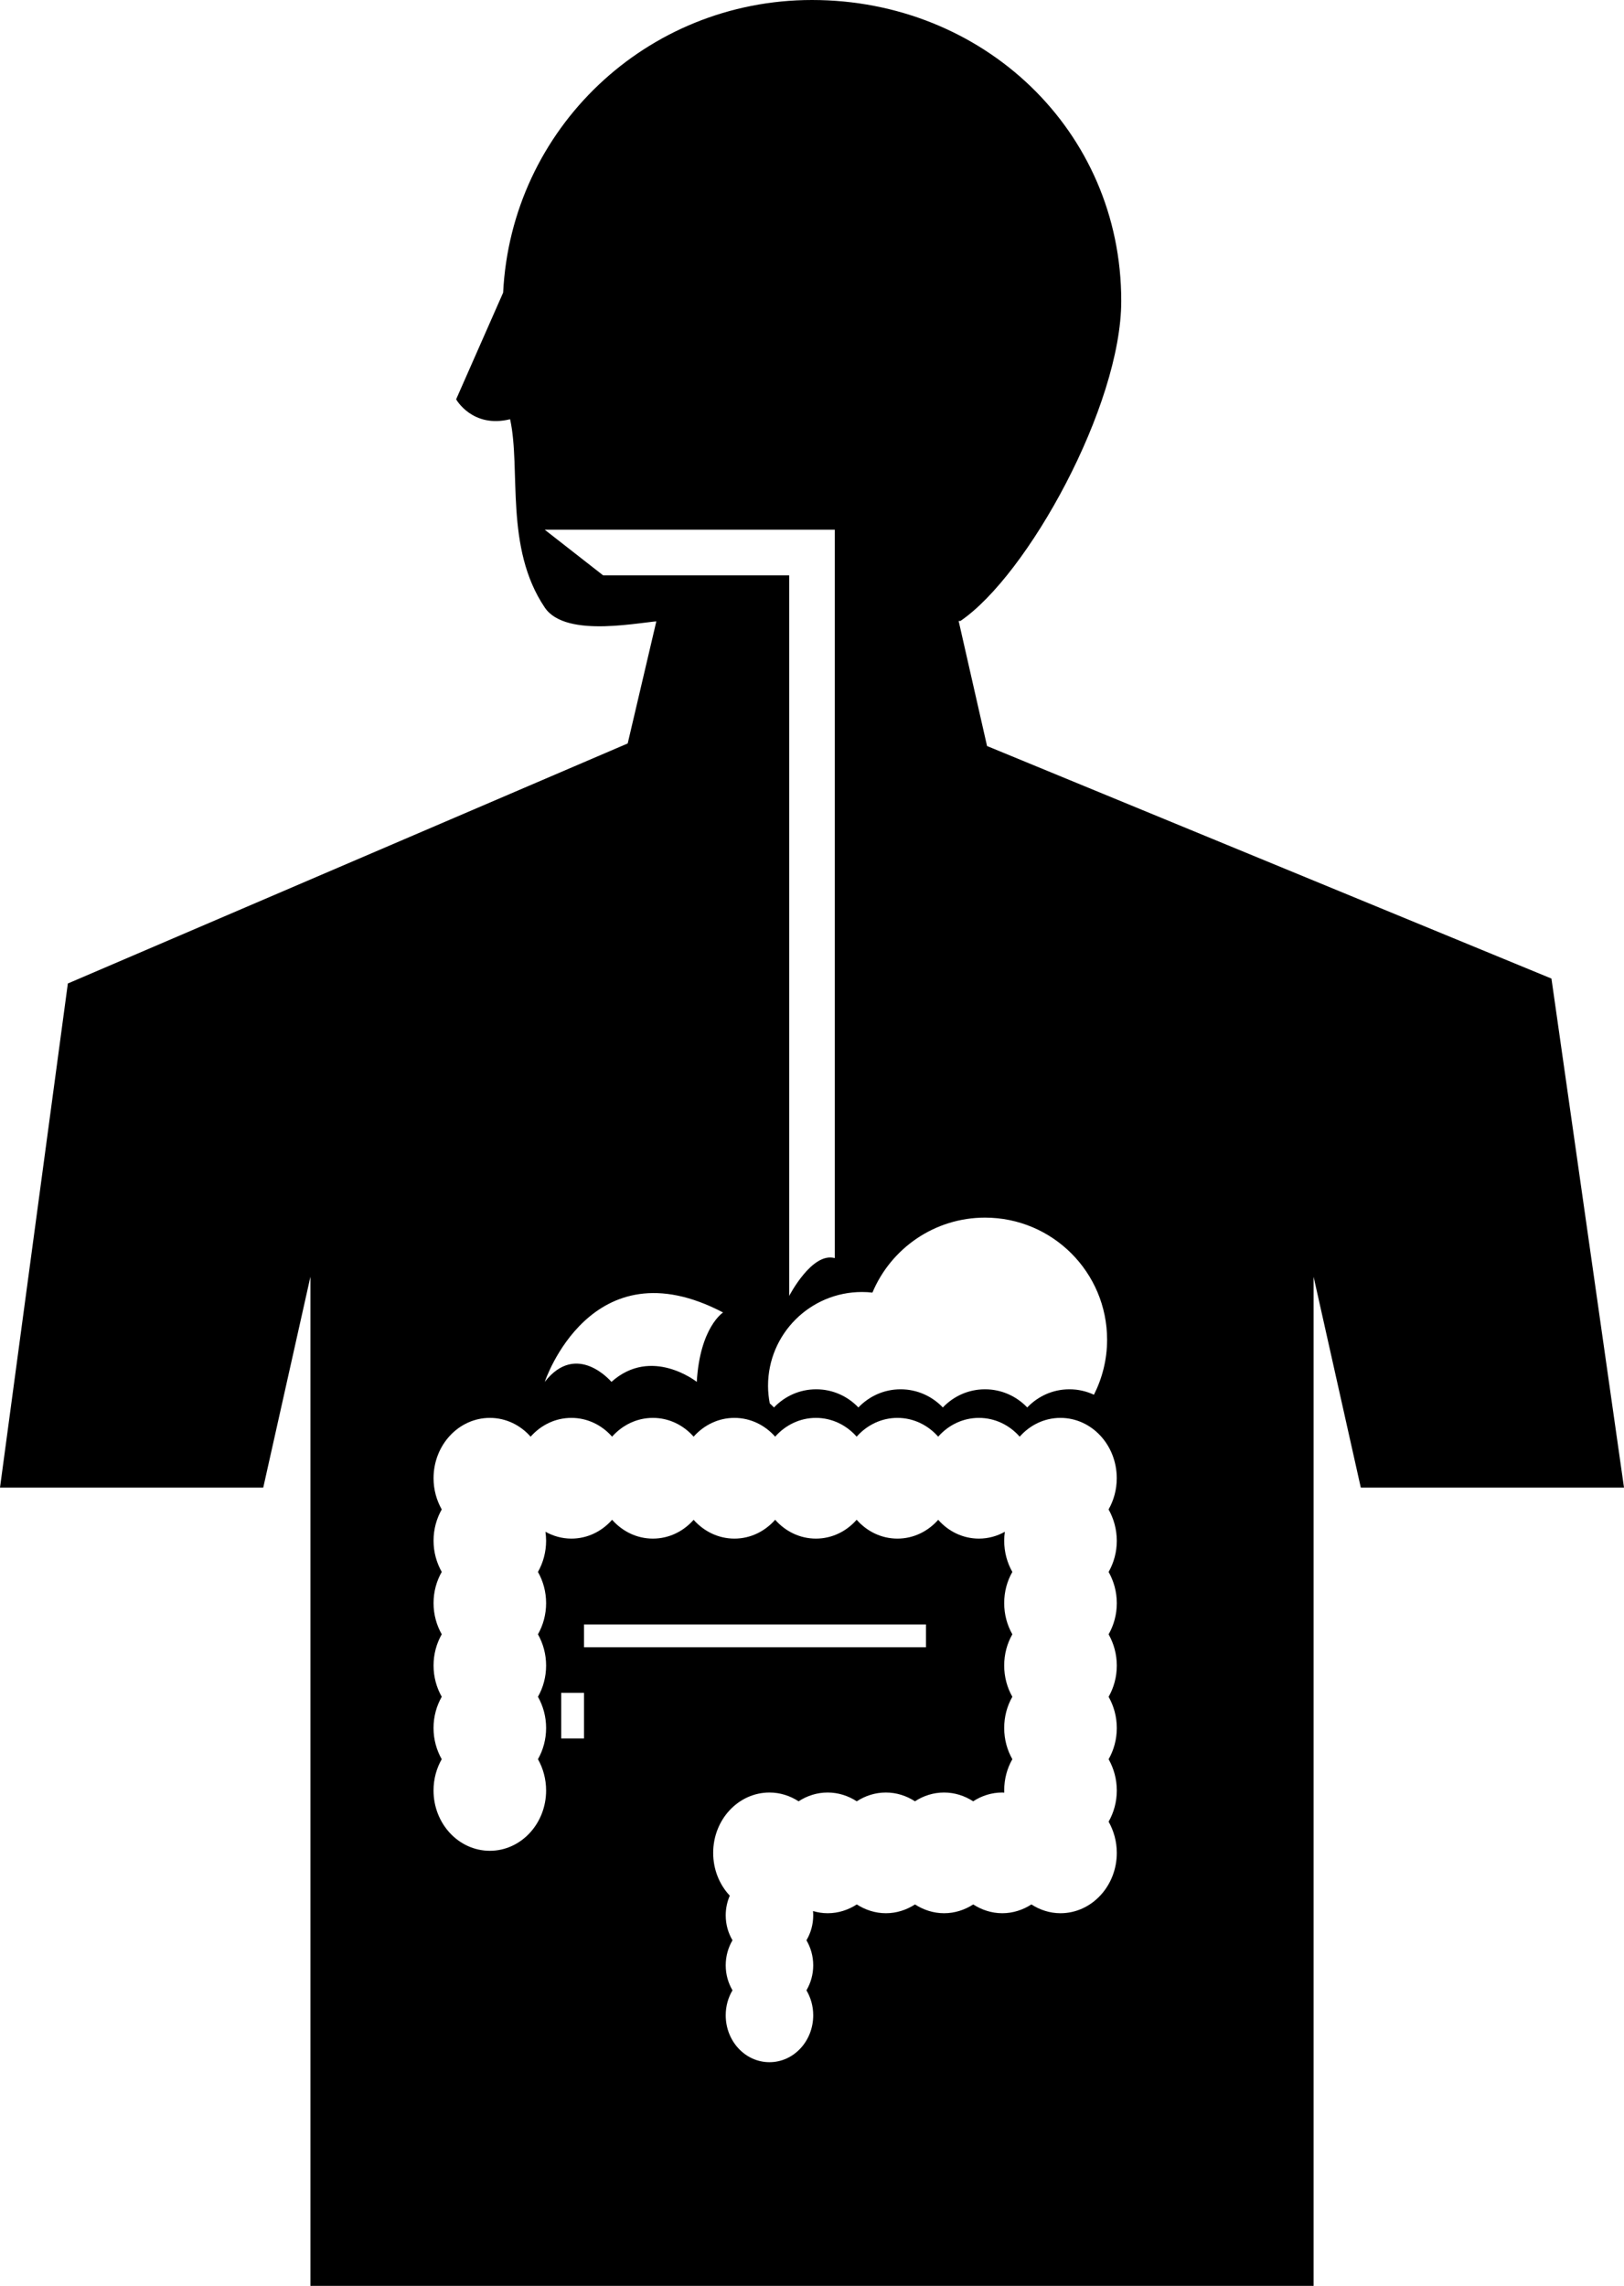 <?xml version="1.0" encoding="utf-8"?>
<!-- Generator: Adobe Illustrator 16.0.0, SVG Export Plug-In . SVG Version: 6.00 Build 0)  -->
<!DOCTYPE svg PUBLIC "-//W3C//DTD SVG 1.1//EN" "http://www.w3.org/Graphics/SVG/1.1/DTD/svg11.dtd">
<svg version="1.1" id="Layer_1" xmlns="http://www.w3.org/2000/svg" xmlns:xlink="http://www.w3.org/1999/xlink" x="0px" y="0px"
	 width="71.229px" height="100.227px" viewBox="0 0 71.229 100.227" enable-background="new 0 0 71.229 100.227"
	 xml:space="preserve">
<g>
	<defs>
		<rect id="SVGID_1_" width="71.229" height="100.227"/>
	</defs>
	<clipPath id="SVGID_2_">
		<use xlink:href="#SVGID_1_"  overflow="visible"/>
	</clipPath>
	<path clip-path="url(#SVGID_2_)" d="M71.229,65.227H59.685l-2.07-9.245v44.245h-44V55.982l-2.069,9.245H0l2.976-22.104
		l24.555-10.525l1.26-5.371h0.263c-0.798,0-4.218,0.811-5.16-0.588c-1.776-2.633-1.037-6.057-1.521-8.257
		c-1.656,0.409-2.367-0.873-2.367-0.873l2.062-4.678C22.422,5.657,28.35,0,35.614,0c7.492,0,13.564,5.705,13.564,13.196
		c0,4.6-4.109,12.031-7.054,14.031h-0.078l1.246,5.484l24.755,10.196L71.229,65.227z M33.686,60.766
		c0,0.263,0.029,0.521,0.076,0.769c0.064,0.057,0.125,0.114,0.185,0.178c0.466-0.49,1.122-0.797,1.851-0.797
		c0.729,0,1.385,0.307,1.851,0.797c0.467-0.49,1.122-0.797,1.851-0.797c0.729,0,1.386,0.307,1.853,0.797
		c0.465-0.49,1.119-0.797,1.85-0.797c0.729,0,1.386,0.307,1.852,0.797c0.466-0.49,1.12-0.797,1.851-0.797
		c0.386,0,0.749,0.087,1.075,0.238c0.365-0.726,0.577-1.543,0.577-2.411c0-2.956-2.396-5.354-5.354-5.354
		c-2.224,0-4.131,1.357-4.939,3.287c-0.149-0.017-0.301-0.026-0.456-0.026C35.53,56.65,33.686,58.493,33.686,60.766 M48.622,66.184
		c0.227-0.399,0.359-0.867,0.359-1.368c0-1.463-1.105-2.646-2.47-2.646c-0.705,0-1.338,0.315-1.787,0.823
		c-0.449-0.508-1.084-0.823-1.788-0.823s-1.339,0.315-1.787,0.823c-0.45-0.508-1.083-0.823-1.787-0.823
		c-0.705,0-1.339,0.315-1.789,0.823c-0.449-0.508-1.083-0.823-1.787-0.823c-0.703,0-1.339,0.315-1.788,0.823
		c-0.45-0.508-1.083-0.823-1.787-0.823c-0.704,0-1.338,0.315-1.789,0.823c-0.448-0.508-1.082-0.823-1.787-0.823
		c-0.704,0-1.338,0.315-1.789,0.823c-0.448-0.508-1.082-0.823-1.785-0.823c-0.705,0-1.339,0.315-1.788,0.824
		c-0.45-0.509-1.085-0.824-1.788-0.824c-1.364,0-2.47,1.184-2.47,2.646c0,0.501,0.133,0.969,0.359,1.368
		c-0.227,0.4-0.359,0.868-0.359,1.369c0,0.502,0.133,0.97,0.359,1.37c-0.227,0.398-0.359,0.864-0.359,1.368
		c0,0.501,0.133,0.969,0.359,1.367c-0.227,0.399-0.359,0.868-0.359,1.37c0,0.501,0.133,0.971,0.359,1.369
		c-0.227,0.4-0.36,0.866-0.36,1.37c0,0.502,0.133,0.969,0.359,1.368c-0.227,0.398-0.359,0.868-0.359,1.37
		c0,1.461,1.105,2.646,2.47,2.646c1.362,0,2.468-1.186,2.468-2.646c0-0.502-0.133-0.972-0.358-1.37
		c0.226-0.399,0.358-0.866,0.358-1.368c0-0.504-0.133-0.97-0.358-1.369c0.226-0.398,0.358-0.868,0.358-1.369
		c0-0.502-0.133-0.971-0.358-1.37c0.226-0.398,0.358-0.866,0.358-1.367c0-0.504-0.133-0.97-0.358-1.368
		c0.226-0.4,0.358-0.868,0.358-1.37c0-0.132-0.012-0.262-0.029-0.391c0.341,0.189,0.727,0.3,1.138,0.3
		c0.703,0,1.337-0.316,1.785-0.826c0.451,0.51,1.085,0.826,1.789,0.826c0.705,0,1.339-0.316,1.787-0.824
		c0.451,0.508,1.085,0.824,1.789,0.824c0.704,0,1.337-0.316,1.787-0.826c0.449,0.51,1.085,0.826,1.788,0.826
		c0.704,0,1.338-0.316,1.787-0.826c0.45,0.51,1.084,0.826,1.789,0.826c0.704,0,1.337-0.316,1.787-0.824
		c0.448,0.508,1.083,0.824,1.787,0.824c0.409,0,0.797-0.109,1.137-0.3c-0.018,0.129-0.029,0.259-0.029,0.391
		c0,0.502,0.131,0.97,0.358,1.37c-0.229,0.398-0.358,0.864-0.358,1.368c0,0.501,0.131,0.969,0.358,1.367
		c-0.229,0.399-0.358,0.868-0.358,1.37c0,0.501,0.131,0.971,0.358,1.369c-0.229,0.399-0.358,0.865-0.358,1.369
		c0,0.502,0.131,0.969,0.358,1.368c-0.229,0.398-0.358,0.868-0.358,1.37c0,0.03,0.003,0.063,0.003,0.096
		c-0.027-0.002-0.058-0.005-0.088-0.005c-0.468,0-0.904,0.142-1.276,0.385c-0.373-0.243-0.81-0.385-1.277-0.385
		s-0.904,0.142-1.276,0.385c-0.373-0.243-0.81-0.385-1.275-0.385c-0.469,0-0.904,0.142-1.278,0.385
		c-0.373-0.243-0.808-0.385-1.277-0.385c-0.467,0-0.902,0.142-1.274,0.385c-0.374-0.243-0.811-0.385-1.277-0.385
		c-1.364,0-2.469,1.185-2.469,2.646c0,0.733,0.277,1.396,0.728,1.876c-0.113,0.264-0.178,0.554-0.178,0.862
		c0,0.402,0.109,0.777,0.297,1.094c-0.188,0.319-0.297,0.694-0.297,1.098c0,0.402,0.109,0.776,0.297,1.096
		c-0.188,0.316-0.297,0.69-0.297,1.094c0,1.139,0.858,2.058,1.919,2.058c1.06,0,1.919-0.919,1.919-2.058
		c0-0.402-0.11-0.776-0.297-1.094c0.187-0.318,0.297-0.693,0.297-1.096c0-0.403-0.11-0.777-0.297-1.098
		c0.187-0.315,0.297-0.69,0.297-1.094c0-0.062-0.003-0.125-0.009-0.187c0.205,0.061,0.421,0.095,0.643,0.095
		c0.471,0,0.904-0.145,1.277-0.385c0.374,0.24,0.811,0.385,1.278,0.385c0.467,0,0.902-0.145,1.275-0.385
		c0.372,0.24,0.81,0.385,1.276,0.385c0.469,0,0.904-0.145,1.278-0.385c0.371,0.24,0.809,0.385,1.275,0.385s0.903-0.145,1.277-0.385
		c0.372,0.24,0.808,0.385,1.275,0.385c1.363,0,2.47-1.187,2.47-2.646c0-0.502-0.134-0.969-0.359-1.368
		c0.227-0.399,0.359-0.867,0.359-1.368c0-0.502-0.134-0.972-0.359-1.37c0.227-0.399,0.359-0.866,0.359-1.368
		c0-0.504-0.134-0.97-0.359-1.369c0.227-0.398,0.359-0.868,0.359-1.369c0-0.502-0.134-0.971-0.359-1.37
		c0.227-0.398,0.359-0.866,0.359-1.367c0-0.504-0.134-0.97-0.359-1.368c0.227-0.4,0.359-0.868,0.359-1.37
		C48.981,67.052,48.848,66.584,48.622,66.184 M24.614,74.227v2h16.942H25.614v-2h15v-3h-15v1h15v2H24.614z M34.614,25.227v31.595
		c0,0,1-1.94,2-1.658V23.227H23.893l2.56,2H34.614z M26.818,60.591c1.76-1.575,3.743,0,3.743,0c0.139-2.399,1.153-3.043,1.153-3.043
		c-5.802-3.041-7.821,3.043-7.821,3.043C25.3,58.788,26.818,60.591,26.818,60.591"/>
</g>
</svg>
